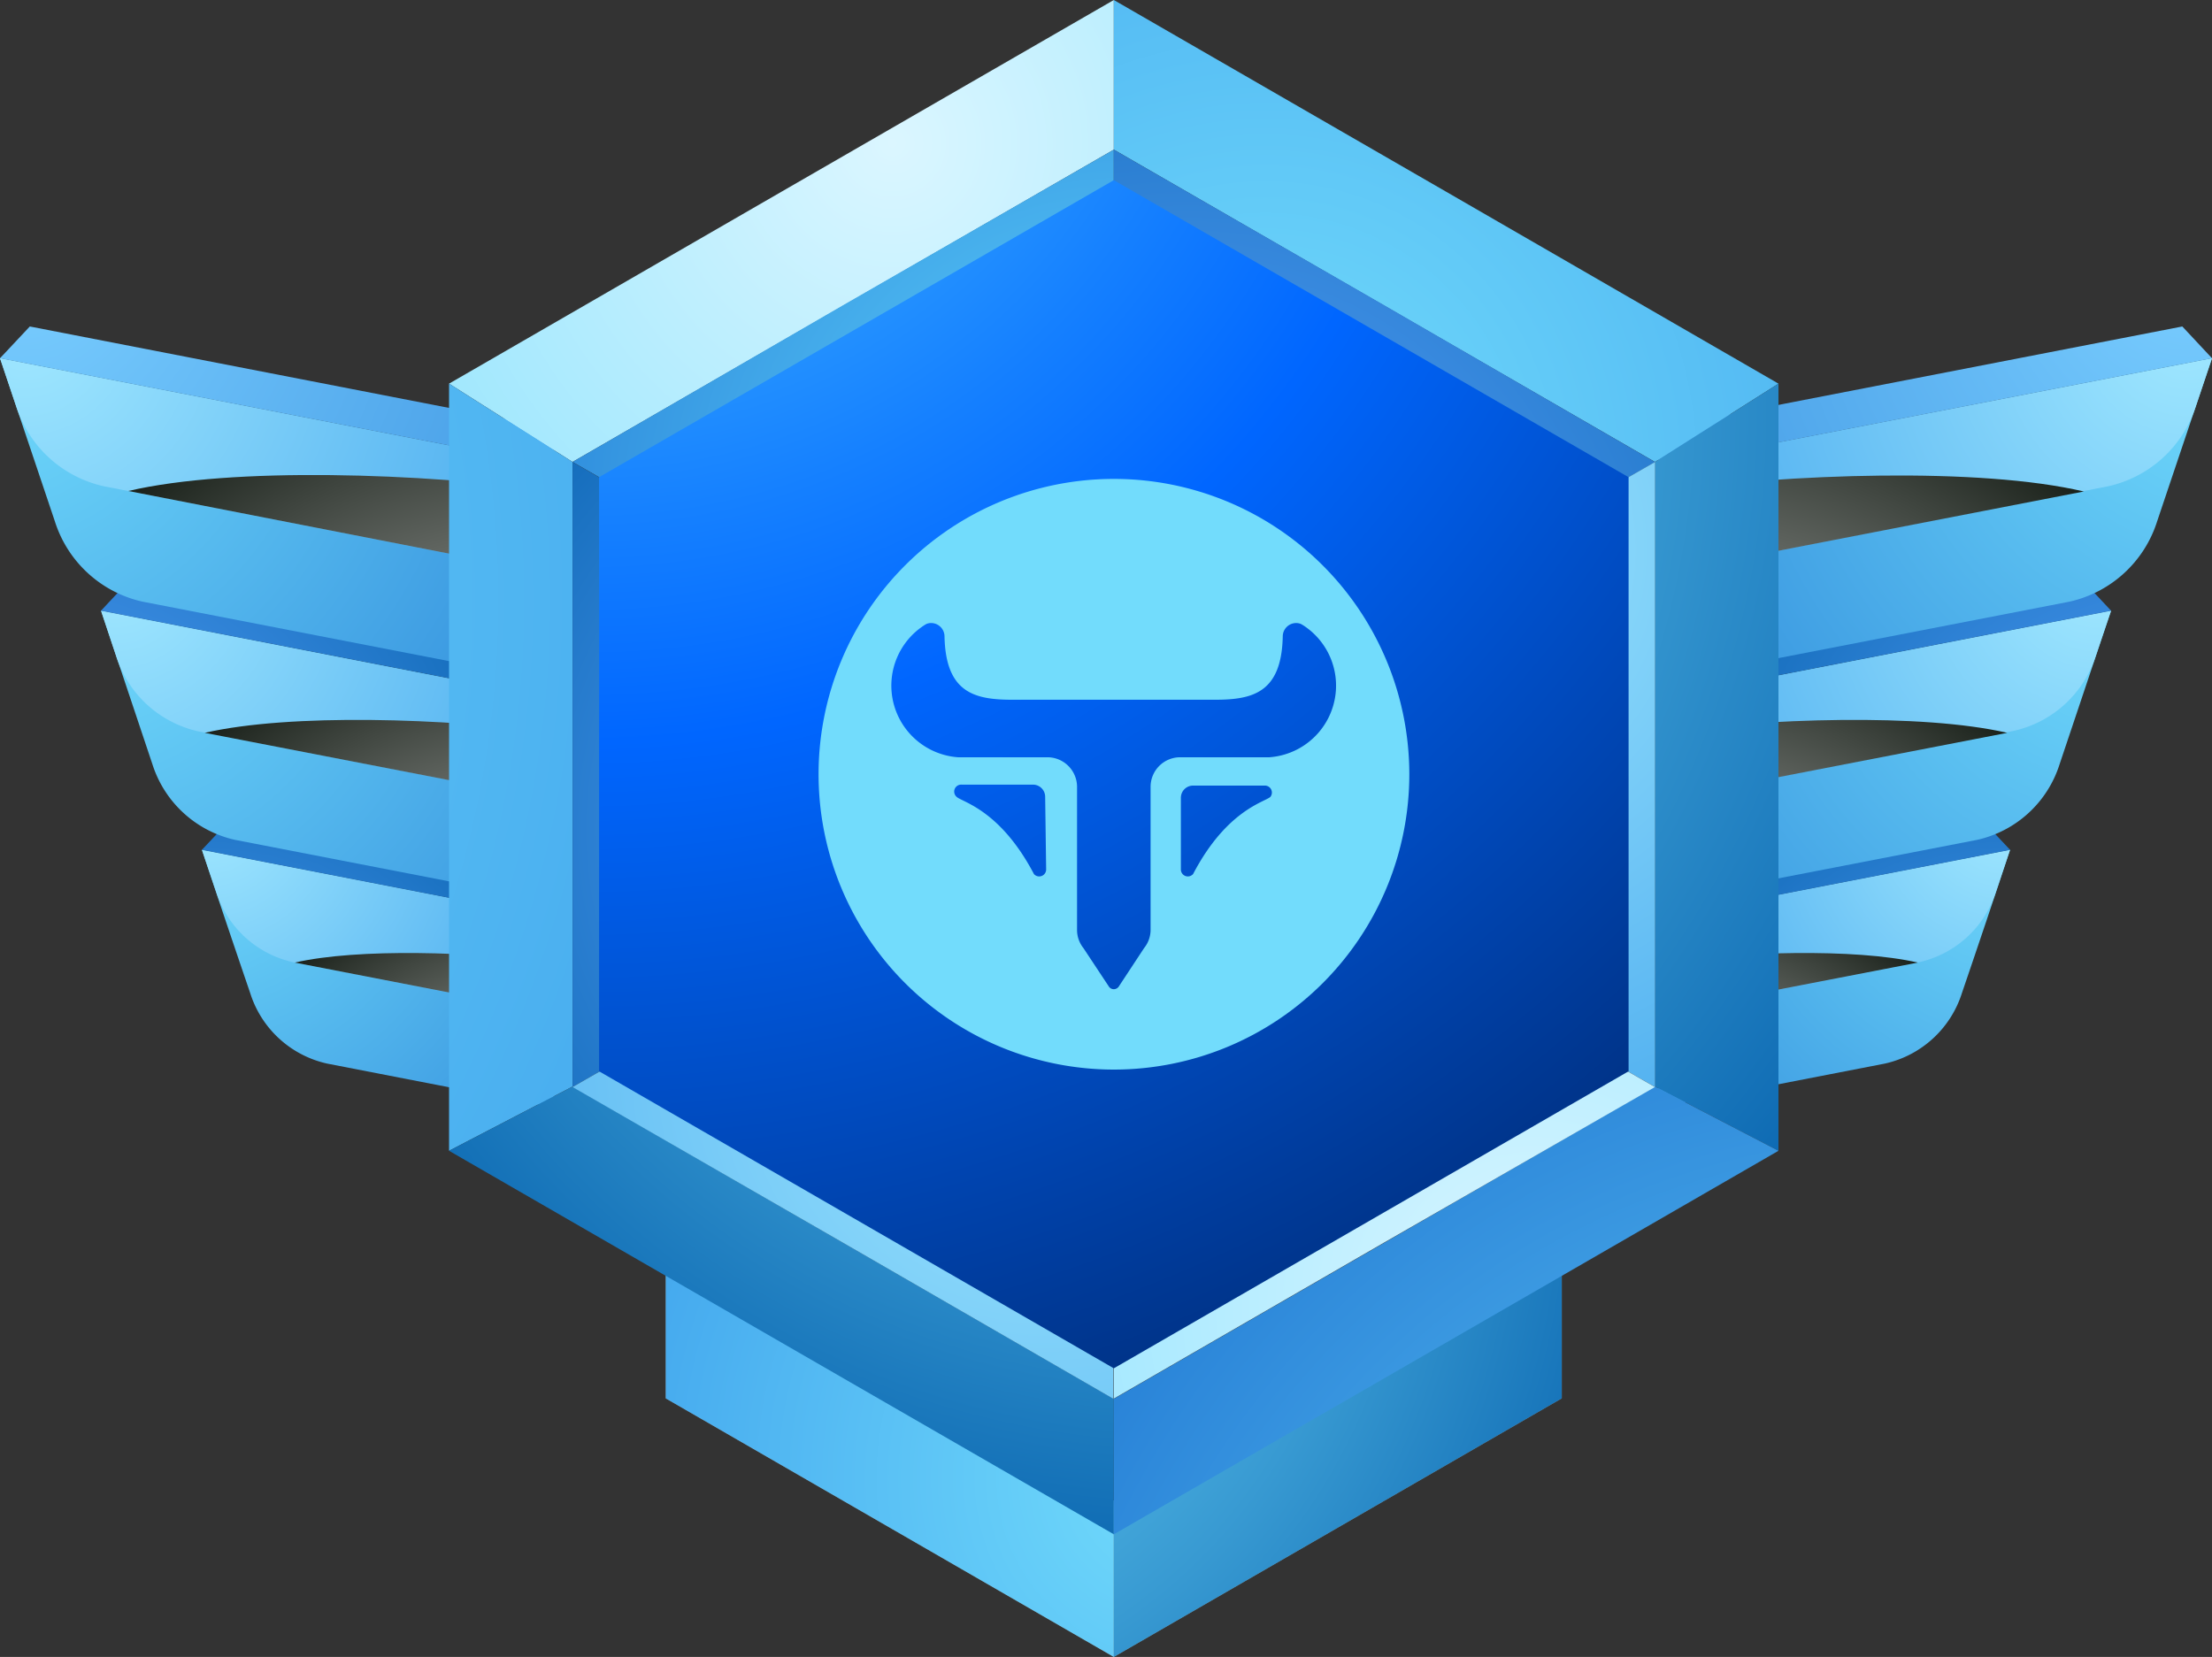 <svg xmlns="http://www.w3.org/2000/svg" xmlns:xlink="http://www.w3.org/1999/xlink" viewBox="0 0 181.08 135.66"><rect x="0" y="0" width="181.08" height="135.66" fill="#333333" stroke="none"/><defs><style>.cls-1{isolation:isolate;}.cls-10,.cls-11,.cls-12,.cls-13,.cls-14,.cls-15,.cls-16,.cls-17,.cls-18,.cls-19,.cls-2,.cls-20,.cls-21,.cls-22,.cls-23,.cls-24,.cls-25,.cls-26,.cls-27,.cls-28,.cls-29,.cls-3,.cls-30,.cls-31,.cls-32,.cls-33,.cls-34,.cls-35,.cls-36,.cls-37,.cls-38,.cls-39,.cls-4,.cls-40,.cls-41,.cls-42,.cls-43,.cls-5,.cls-6,.cls-7,.cls-8,.cls-9{fill-rule:evenodd;}.cls-2{fill:url(#Degradado_sin_nombre_38);}.cls-3{fill:url(#New_Gradient_Swatch_32);}.cls-4{fill:url(#New_Gradient_Swatch_34);}.cls-5{fill:url(#Degradado_sin_nombre_38-2);}.cls-6{fill:url(#New_Gradient_Swatch_32-2);}.cls-7{fill:url(#New_Gradient_Swatch_34-2);}.cls-8{fill:url(#Degradado_sin_nombre_38-3);}.cls-9{fill:url(#New_Gradient_Swatch_32-3);}.cls-10{fill:url(#New_Gradient_Swatch_31);}.cls-11,.cls-12,.cls-13,.cls-23,.cls-24,.cls-25{mix-blend-mode:screen;}.cls-11{fill:url(#radial-gradient);}.cls-12{fill:url(#radial-gradient-2);}.cls-13{fill:url(#radial-gradient-3);}.cls-14{fill:url(#Degradado_sin_nombre_38-4);}.cls-15{fill:url(#New_Gradient_Swatch_32-4);}.cls-16{fill:url(#New_Gradient_Swatch_34-3);}.cls-17{fill:url(#Degradado_sin_nombre_38-5);}.cls-18{fill:url(#New_Gradient_Swatch_32-5);}.cls-19{fill:url(#New_Gradient_Swatch_34-4);}.cls-20{fill:url(#Degradado_sin_nombre_38-6);}.cls-21{fill:url(#New_Gradient_Swatch_32-6);}.cls-22{fill:url(#New_Gradient_Swatch_31-2);}.cls-23{fill:url(#radial-gradient-4);}.cls-24{fill:url(#radial-gradient-5);}.cls-25{fill:url(#radial-gradient-6);}.cls-26{fill:gray;}.cls-27{fill:url(#Degradado_sin_nombre_41);}.cls-28{fill:url(#Degradado_sin_nombre_39);}.cls-29{fill:url(#Degradado_sin_nombre_42);}.cls-30{fill:url(#Degradado_sin_nombre_41-2);}.cls-31{fill:url(#Degradado_sin_nombre_39-2);}.cls-32{fill:url(#Degradado_sin_nombre_41-3);}.cls-33{fill:url(#Degradado_sin_nombre_39-3);}.cls-34{fill:url(#Degradado_sin_nombre_38-7);}.cls-35{fill:url(#radial-gradient-7);}.cls-36{fill:url(#radial-gradient-8);}.cls-37{fill:url(#New_Gradient_Swatch_33);}.cls-38{fill:url(#New_Gradient_Swatch_34-5);}.cls-39{fill:url(#New_Gradient_Swatch_32-7);}.cls-40{fill:url(#New_Gradient_Swatch_34-6);}.cls-41{fill:url(#New_Gradient_Swatch_32-8);}.cls-42{fill:url(#radial-gradient-9);}.cls-43{fill:url(#radial-gradient-10);}.cls-44{fill:#72dcfc;}</style><radialGradient id="Degradado_sin_nombre_38" cx="389.95" cy="-224.36" r="8.12" gradientTransform="translate(-2323.57 1414.02) scale(6 6)" gradientUnits="userSpaceOnUse"><stop offset="0" stop-color="#72dcfc"/><stop offset="1" stop-color="#257ed6"/></radialGradient><radialGradient id="New_Gradient_Swatch_32" cx="390.13" cy="-224.54" r="5.59" gradientTransform="translate(-2323.57 1414.02) scale(6 6)" gradientUnits="userSpaceOnUse"><stop offset="0" stop-color="#a1e8ff"/><stop offset="1" stop-color="#41a5ed"/></radialGradient><radialGradient id="New_Gradient_Swatch_34" cx="390.06" cy="-220.11" r="6.23" gradientTransform="translate(-2323.57 1414.02) scale(6 6)" gradientUnits="userSpaceOnUse"><stop offset="0" stop-color="#59a4ff"/><stop offset="0.27" stop-color="#4795ed"/><stop offset="0.82" stop-color="#176fbe"/><stop offset="1" stop-color="#0661ad"/></radialGradient><radialGradient id="Degradado_sin_nombre_38-2" cx="388.55" cy="-227.61" r="10.45" xlink:href="#Degradado_sin_nombre_38"/><radialGradient id="New_Gradient_Swatch_32-2" cx="388.83" cy="-227.84" r="7.5" xlink:href="#New_Gradient_Swatch_32"/><radialGradient id="New_Gradient_Swatch_34-2" cx="387.8" cy="-223.62" r="8" xlink:href="#New_Gradient_Swatch_34"/><radialGradient id="Degradado_sin_nombre_38-3" cx="387.18" cy="-230.91" r="11" xlink:href="#Degradado_sin_nombre_38"/><radialGradient id="New_Gradient_Swatch_32-3" cx="387.61" cy="-231.18" r="8.4" xlink:href="#New_Gradient_Swatch_32"/><radialGradient id="New_Gradient_Swatch_31" cx="387.57" cy="-232.06" r="10.43" gradientTransform="translate(-2323.57 1414.02) scale(6 6)" gradientUnits="userSpaceOnUse"><stop offset="0" stop-color="#7aceff"/><stop offset="1" stop-color="#338bdd"/></radialGradient><radialGradient id="radial-gradient" cx="394.88" cy="-222.13" r="10.02" gradientTransform="translate(-2323.57 1414.02) scale(6 6)" gradientUnits="userSpaceOnUse"><stop offset="0" stop-color="#fff"/><stop offset="1" stop-color="#000800"/></radialGradient><radialGradient id="radial-gradient-2" cx="394.87" cy="-220.08" r="8.22" xlink:href="#radial-gradient"/><radialGradient id="radial-gradient-3" cx="394.85" cy="-218.41" r="6.1" xlink:href="#radial-gradient"/><radialGradient id="Degradado_sin_nombre_38-4" cx="830.41" cy="-224.36" r="8.12" gradientTransform="matrix(-6, 0, 0, 6, 5147.43, 1414.02)" xlink:href="#Degradado_sin_nombre_38"/><radialGradient id="New_Gradient_Swatch_32-4" cx="830.59" cy="-224.54" r="5.59" gradientTransform="matrix(-6, 0, 0, 6, 5147.43, 1414.02)" xlink:href="#New_Gradient_Swatch_32"/><radialGradient id="New_Gradient_Swatch_34-3" cx="830.52" cy="-220.11" r="6.23" gradientTransform="matrix(-6, 0, 0, 6, 5147.43, 1414.02)" xlink:href="#New_Gradient_Swatch_34"/><radialGradient id="Degradado_sin_nombre_38-5" cx="829.01" cy="-227.61" r="10.45" gradientTransform="matrix(-6, 0, 0, 6, 5147.43, 1414.02)" xlink:href="#Degradado_sin_nombre_38"/><radialGradient id="New_Gradient_Swatch_32-5" cx="829.3" cy="-227.84" r="7.5" gradientTransform="matrix(-6, 0, 0, 6, 5147.43, 1414.02)" xlink:href="#New_Gradient_Swatch_32"/><radialGradient id="New_Gradient_Swatch_34-4" cx="828.26" cy="-223.62" r="8" gradientTransform="matrix(-6, 0, 0, 6, 5147.43, 1414.02)" xlink:href="#New_Gradient_Swatch_34"/><radialGradient id="Degradado_sin_nombre_38-6" cx="827.64" cy="-230.91" r="11" gradientTransform="matrix(-6, 0, 0, 6, 5147.43, 1414.02)" xlink:href="#Degradado_sin_nombre_38"/><radialGradient id="New_Gradient_Swatch_32-6" cx="828.07" cy="-231.18" r="8.4" gradientTransform="matrix(-6, 0, 0, 6, 5147.43, 1414.02)" xlink:href="#New_Gradient_Swatch_32"/><radialGradient id="New_Gradient_Swatch_31-2" cx="828.04" cy="-232.06" r="10.43" gradientTransform="matrix(-6, 0, 0, 6, 5147.43, 1414.02)" xlink:href="#New_Gradient_Swatch_31"/><radialGradient id="radial-gradient-4" cx="835.34" cy="-222.13" r="10.02" gradientTransform="matrix(-6, 0, 0, 6, 5147.43, 1414.02)" xlink:href="#radial-gradient"/><radialGradient id="radial-gradient-5" cx="835.33" cy="-220.08" r="8.22" gradientTransform="matrix(-6, 0, 0, 6, 5147.43, 1414.02)" xlink:href="#radial-gradient"/><radialGradient id="radial-gradient-6" cx="835.32" cy="-218.41" r="6.1" gradientTransform="matrix(-6, 0, 0, 6, 5147.43, 1414.02)" xlink:href="#radial-gradient"/><radialGradient id="Degradado_sin_nombre_41" cx="403.31" cy="-215.5" r="8.18" gradientTransform="translate(-2323.57 1414.02) scale(6 6)" gradientUnits="userSpaceOnUse"><stop offset="0" stop-color="#72dcfc"/><stop offset="1" stop-color="#41a5ed"/></radialGradient><radialGradient id="Degradado_sin_nombre_39" cx="398.47" cy="-219.6" r="12.34" gradientTransform="translate(-2323.57 1414.02) scale(6 6)" gradientUnits="userSpaceOnUse"><stop offset="0" stop-color="#72dcfc"/><stop offset="0.19" stop-color="#62caf0"/><stop offset="0.59" stop-color="#389ad2"/><stop offset="1" stop-color="#0661ad"/></radialGradient><radialGradient id="Degradado_sin_nombre_42" cx="38.58" cy="14.26" r="6.41" gradientTransform="translate(-382.94 -156.7) scale(11.82 11.81)" gradientUnits="userSpaceOnUse"><stop offset="0" stop-color="#dbf6ff"/><stop offset="1" stop-color="#72dcfc"/></radialGradient><radialGradient id="Degradado_sin_nombre_41-2" cx="41.16" cy="16.54" r="5.99" gradientTransform="translate(-382.94 -156.7) scale(11.82 11.81)" xlink:href="#Degradado_sin_nombre_41"/><radialGradient id="Degradado_sin_nombre_39-2" cx="38.5" cy="16.13" r="8.65" gradientTransform="translate(-382.94 -156.7) scale(11.82 11.81)" xlink:href="#Degradado_sin_nombre_39"/><radialGradient id="Degradado_sin_nombre_41-3" cx="28.94" cy="17.43" r="9.87" gradientTransform="translate(-382.94 -156.7) scale(11.82 11.81)" xlink:href="#Degradado_sin_nombre_41"/><radialGradient id="Degradado_sin_nombre_39-3" cx="40.64" cy="17.31" r="7.23" gradientTransform="translate(-382.94 -156.7) scale(11.82 11.81)" xlink:href="#Degradado_sin_nombre_39"/><radialGradient id="Degradado_sin_nombre_38-7" cx="45.74" cy="26.53" r="7.09" gradientTransform="translate(-382.94 -156.7) scale(11.82 11.81)" xlink:href="#Degradado_sin_nombre_38"/><radialGradient id="radial-gradient-7" cx="402.21" cy="-221.82" r="8.24" gradientTransform="translate(-2323.57 1414.02) scale(6 6)" gradientUnits="userSpaceOnUse"><stop offset="0" stop-color="#637694"/><stop offset="1" stop-color="#2d3e54"/></radialGradient><radialGradient id="radial-gradient-8" cx="404.69" cy="-221.42" r="10.22" gradientTransform="translate(-2323.57 1414.02) scale(6 6)" gradientUnits="userSpaceOnUse"><stop offset="0" stop-color="#abbed9"/><stop offset="1" stop-color="#476080"/></radialGradient><radialGradient id="New_Gradient_Swatch_33" cx="40.2" cy="16.93" r="4.86" gradientTransform="translate(-382.94 -156.7) scale(11.82 11.81)" gradientUnits="userSpaceOnUse"><stop offset="0" stop-color="#63d9ff"/><stop offset="1" stop-color="#257ed6"/></radialGradient><radialGradient id="New_Gradient_Swatch_34-5" cx="40.61" cy="17.77" r="5.88" gradientTransform="translate(-382.94 -156.7) scale(11.82 11.81)" xlink:href="#New_Gradient_Swatch_34"/><radialGradient id="New_Gradient_Swatch_32-7" cx="42.15" cy="17.08" r="5.15" gradientTransform="translate(-382.94 -156.7) scale(11.82 11.81)" xlink:href="#New_Gradient_Swatch_32"/><radialGradient id="New_Gradient_Swatch_34-6" cx="39.14" cy="19.02" r="4.5" gradientTransform="translate(-382.94 -156.7) scale(11.82 11.81)" xlink:href="#New_Gradient_Swatch_34"/><radialGradient id="New_Gradient_Swatch_32-8" cx="39.66" cy="20.56" r="5.62" gradientTransform="translate(-382.94 -156.7) scale(11.82 11.81)" xlink:href="#New_Gradient_Swatch_32"/><radialGradient id="radial-gradient-9" cx="43.03" cy="22.3" r="5.36" gradientTransform="translate(-382.94 -156.7) scale(11.82 11.81)" gradientUnits="userSpaceOnUse"><stop offset="0" stop-color="#dbf6ff"/><stop offset="1" stop-color="#80dfff"/></radialGradient><radialGradient id="radial-gradient-10" cx="395.28" cy="-237.45" r="21.65" gradientTransform="translate(-2323.57 1414.02) scale(6 6)" gradientUnits="userSpaceOnUse"><stop offset="0" stop-color="#5ed7ff"/><stop offset="0.09" stop-color="#4cc2ff"/><stop offset="0.41" stop-color="#1580ff"/><stop offset="0.55" stop-color="#06f"/><stop offset="1" stop-color="#00348a"/></radialGradient></defs><g class="cls-1"><g id="Capa_2" data-name="Capa 2"><g id="Capa_1-2" data-name="Capa 1"><path class="cls-2" d="M16.53,69.58l28.79,5.59V90.68l-18.54-3.6a8.54,8.54,0,0,1-6.3-5.78q-2-5.85-3.95-11.72Z"/><path class="cls-3" d="M45.32,75.17,16.53,69.58,17.69,73A8.54,8.54,0,0,0,24,78.78q10.67,2.09,21.33,4.14V75.17Z"/><path class="cls-4" d="M16.53,69.58l2.14-2.28,26.65,5.18v2.69L16.53,69.58Z"/><path class="cls-5" d="M8.27,50l37.05,7.19V73.82L19.23,68.76a9.2,9.2,0,0,1-6.75-6.18L8.27,50Z"/><path class="cls-6" d="M45.32,57.23,8.27,50,9.5,53.7a9.14,9.14,0,0,0,6.74,6.18l29.08,5.65v-8.3Z"/><path class="cls-7" d="M8.27,50l2.28-2.44,34.77,6.75v2.88L8.27,50Z"/><path class="cls-8" d="M0,29.33l45.32,8.8V55.79L11.67,49.26a9.75,9.75,0,0,1-7.18-6.58L0,29.33Z"/><path class="cls-9" d="M45.32,38.13,0,29.33l1.31,3.9a9.76,9.76,0,0,0,7.18,6.58L45.32,47V38.13Z"/><polygon class="cls-10" points="0 29.33 2.44 26.73 45.32 35.06 45.32 38.13 0 29.33 0 29.33"/><path class="cls-11" d="M45.32,47,10.5,40.2c8.53-2,24.07-1.47,34.82,0V47Z"/><path class="cls-12" d="M45.32,65.53,16.76,60c7-1.61,19.74-1.2,28.56,0v5.55Z"/><path class="cls-13" d="M45.32,82.92,24.13,78.81c5.19-1.19,14.65-.89,21.19,0v4.11Z"/><path class="cls-14" d="M164.55,69.58l-28.79,5.59V90.68l18.54-3.6a8.57,8.57,0,0,0,6.31-5.78q2-5.85,3.94-11.72Z"/><path class="cls-15" d="M135.76,75.17l28.79-5.59c-.39,1.14-.77,2.28-1.15,3.42a8.57,8.57,0,0,1-6.31,5.78q-10.67,2.09-21.33,4.14V75.17Z"/><path class="cls-16" d="M164.55,69.58l-2.14-2.28-26.65,5.18v2.69l28.79-5.59Z"/><path class="cls-17" d="M172.82,50l-37.06,7.19V73.82l26.1-5.06a9.17,9.17,0,0,0,6.74-6.18L172.82,50Z"/><path class="cls-18" d="M135.76,57.23,172.82,50c-.42,1.22-.83,2.44-1.24,3.66a9.14,9.14,0,0,1-6.74,6.18l-29.08,5.65v-8.3Z"/><path class="cls-19" d="M172.82,50c-.77-.81-1.53-1.62-2.29-2.44l-34.77,6.75v2.88L172.82,50Z"/><path class="cls-20" d="M181.08,29.33l-45.32,8.8V55.79l33.65-6.53a9.75,9.75,0,0,0,7.18-6.58l4.49-13.35Z"/><path class="cls-21" d="M135.76,38.13l45.32-8.8-1.31,3.9a9.75,9.75,0,0,1-7.18,6.58L135.76,47V38.13Z"/><polygon class="cls-22" points="181.08 29.33 178.65 26.73 135.76 35.06 135.76 38.13 181.08 29.33 181.08 29.33"/><path class="cls-23" d="M135.76,47l34.83-6.76c-8.54-2-24.07-1.47-34.83,0V47Z"/><path class="cls-24" d="M135.76,65.53,164.32,60c-7-1.61-19.74-1.2-28.56,0v5.55Z"/><path class="cls-25" d="M135.76,82.92,157,78.81c-5.19-1.19-14.64-.89-21.19,0v4.11Z"/><polygon class="cls-26" points="127.85 101.71 127.85 114.49 91.18 135.66 54.5 114.49 54.5 101.71 91.18 122.87 127.85 101.71 127.85 101.71"/><polygon class="cls-27" points="91.18 122.87 91.18 135.66 54.5 114.49 54.5 101.71 91.18 122.87 91.18 122.87"/><polygon class="cls-28" points="91.18 122.87 91.18 135.66 127.85 114.49 127.85 101.71 91.18 122.87 91.18 122.87"/><polygon class="cls-29" points="91.18 12.25 91.18 0 63.97 15.7 36.76 31.41 46.87 37.82 91.18 12.25"/><polygon class="cls-30" points="91.18 12.25 135.48 37.82 145.59 31.41 118.39 15.7 91.18 0 91.18 12.25"/><polygon class="cls-31" points="135.48 37.82 135.48 88.96 145.59 94.22 145.59 62.81 145.59 31.41 135.48 37.82"/><polygon class="cls-32" points="46.87 37.82 36.76 31.41 36.76 62.81 36.76 94.22 46.87 88.96 46.87 37.82"/><polygon class="cls-33" points="46.87 88.96 36.76 94.22 63.97 109.92 91.18 125.62 91.18 114.53 46.87 88.96"/><polygon class="cls-34" points="91.18 114.53 91.18 125.62 118.39 109.92 145.59 94.22 135.48 88.96 91.18 114.53"/><polygon class="cls-35" points="50.36 85.22 50.36 86.95 91.18 110.51 91.18 108.78 50.36 85.22 50.36 85.22"/><polygon class="cls-36" points="132 85.22 132 86.95 91.18 110.51 91.18 108.78 132 85.22 132 85.22"/><path class="cls-37" d="M91.18,12.25,69,25,46.87,37.82l3.49,2L91.18,16.28v-4Z"/><path class="cls-38" d="M113.33,25,91.18,12.25v4L132,39.83l3.49-2L113.33,25Z"/><path class="cls-39" d="M132,87l3.49,2V37.82l-3.49,2Z"/><path class="cls-40" d="M46.87,37.82V89l3.49-2V39.83l-3.49-2Z"/><path class="cls-41" d="M50.36,87l-3.49,2L69,101.74l22.15,12.79v-4Z"/><path class="cls-42" d="M91.18,110.51v4l22.15-12.79L135.48,89,132,87Z"/><polygon class="cls-43" points="91.18 14.75 133.32 39.07 133.32 87.71 91.18 112.03 49.04 87.71 49.04 39.07 91.18 14.75 91.18 14.75"/><path class="cls-44" d="M91.18,39.21a24.18,24.18,0,1,0,24.19,24.18A24.19,24.19,0,0,0,91.18,39.21ZM85.64,71.16a.57.57,0,0,1-1,.4c-2.77-5.27-5.88-5.89-6.33-6.32a.57.57,0,0,1,.4-1h5.85a1,1,0,0,1,1,1ZM104,65.24c-.45.43-3.57,1.05-6.33,6.32a.57.57,0,0,1-1-.4V65.32a1,1,0,0,1,1.05-1h5.85A.57.57,0,0,1,104,65.24ZM103.92,62H96.59a2.42,2.42,0,0,0-2.4,2.42V76.18a2.38,2.38,0,0,1-.53,1.44l-2.08,3.16a.5.5,0,0,1-.4.21.48.48,0,0,1-.4-.21l-2.09-3.16a2.37,2.37,0,0,1-.52-1.44V64.37A2.43,2.43,0,0,0,85.76,62H78.43a5.88,5.88,0,0,1-3-10.65,4.53,4.53,0,0,1,.4-.26,1,1,0,0,1,.39-.08,1.1,1.1,0,0,1,1.1,1.1c.1,4.63,2.48,5.18,5.57,5.18H99.44c3.09,0,5.47-.55,5.57-5.18a1.1,1.1,0,0,1,1.1-1.1,1,1,0,0,1,.39.08,3.54,3.54,0,0,1,.41.26,5.88,5.88,0,0,1-3,10.65Z"/></g></g></g></svg>